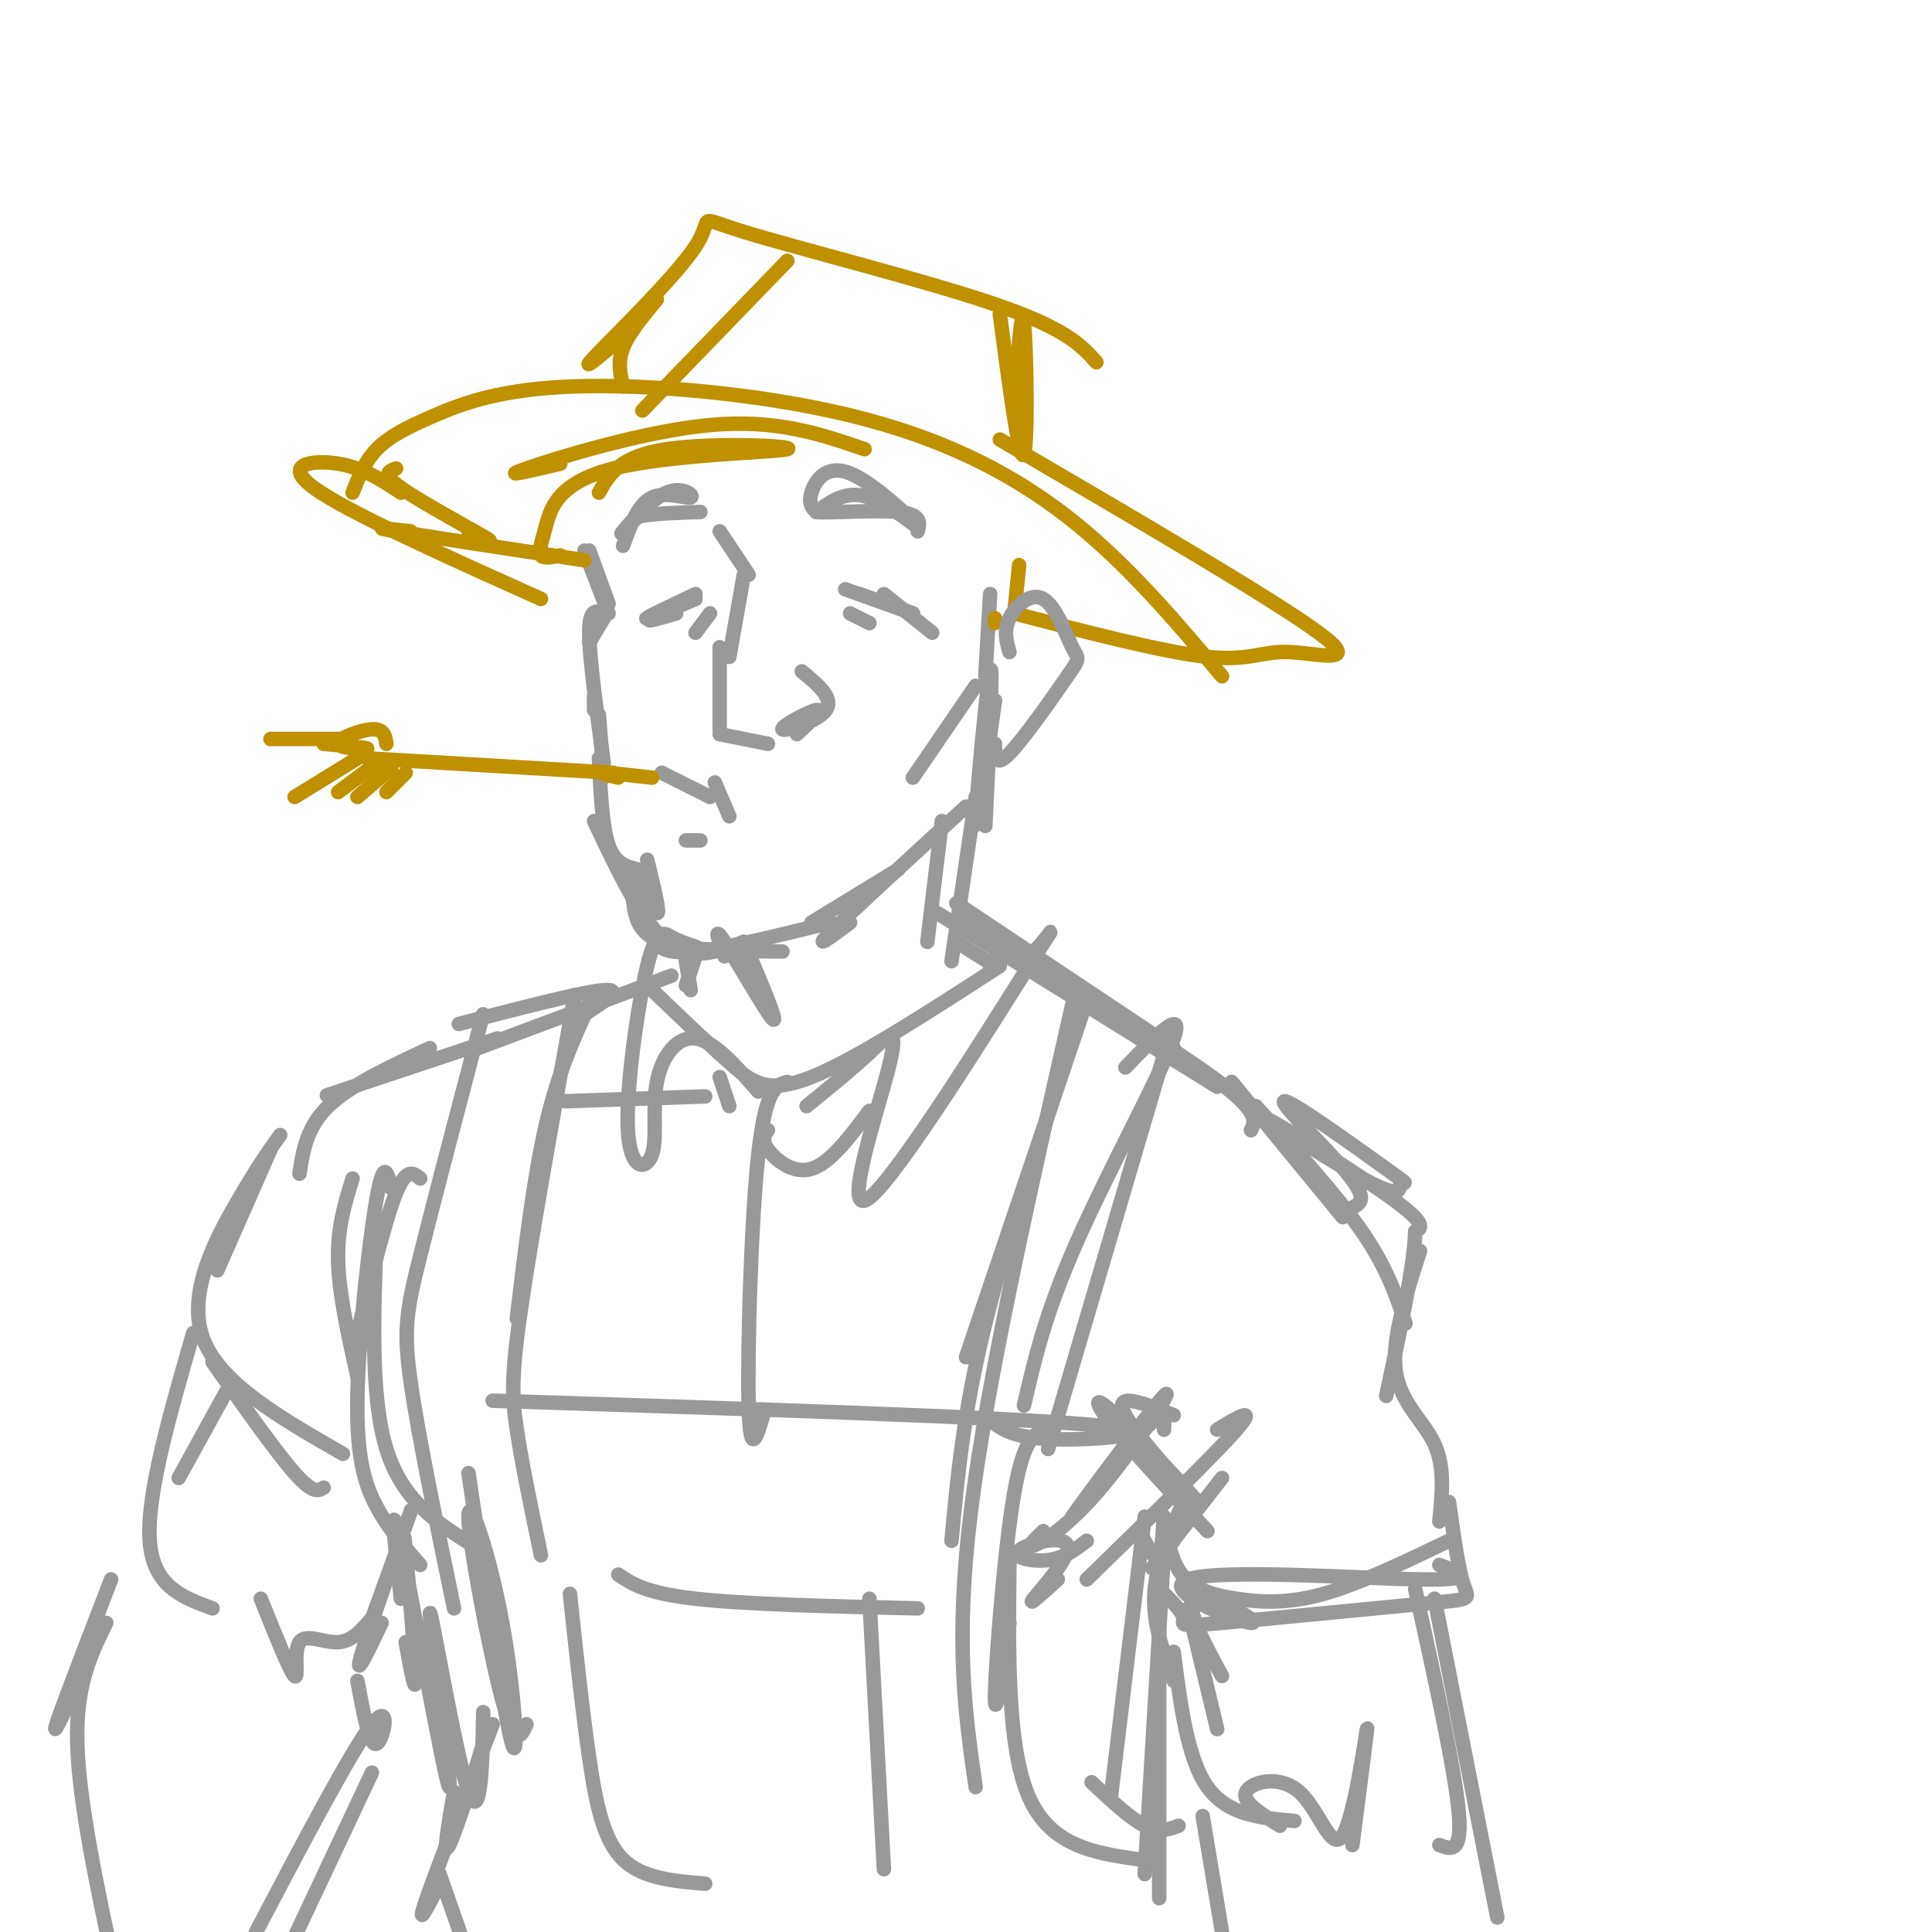 <svg viewBox='0 0 400 400' version='1.1' xmlns='http://www.w3.org/2000/svg' xmlns:xlink='http://www.w3.org/1999/xlink'><g fill='none' stroke='rgb(153,153,153)' stroke-width='3' stroke-linecap='round' stroke-linejoin='round'><path d='M144,123c-5.655,2.690 -11.310,5.381 -10,5c1.310,-0.381 9.583,-3.833 10,-4c0.417,-0.167 -7.024,2.952 -9,4c-1.976,1.048 1.512,0.024 5,-1'/><path d='M183,123c0.000,0.000 10.000,8.000 10,8'/><path d='M149,110c0.000,0.000 6.000,9.000 6,9'/><path d='M154,119c0.000,0.000 -3.000,17.000 -3,17'/><path d='M149,134c0.000,0.000 0.000,17.000 0,17'/><path d='M149,152c0.000,0.000 10.000,2.000 10,2'/><path d='M165,152c2.780,-2.637 5.560,-5.274 4,-5c-1.560,0.274 -7.458,3.458 -7,4c0.458,0.542 7.274,-1.560 9,-4c1.726,-2.440 -1.637,-5.220 -5,-8'/><path d='M137,160c0.000,0.000 10.000,5.000 10,5'/><path d='M148,162c0.000,0.000 3.000,7.000 3,7'/><path d='M122,114c0.000,0.000 4.000,11.000 4,11'/><path d='M121,114c0.000,0.000 5.000,13.000 5,13'/><path d='M129,113c1.555,-4.325 3.110,-8.651 6,-10c2.890,-1.349 7.115,0.278 8,0c0.885,-0.278 -1.569,-2.459 -5,-1c-3.431,1.459 -7.837,6.560 -9,8c-1.163,1.440 0.919,-0.780 3,-3'/><path d='M132,107c2.667,-0.667 7.833,-0.833 13,-1'/><path d='M169,106c-0.842,-0.852 -1.684,-1.703 -1,-4c0.684,-2.297 2.895,-6.038 8,-4c5.105,2.038 13.105,9.856 14,11c0.895,1.144 -5.316,-4.388 -10,-6c-4.684,-1.612 -7.842,0.694 -11,3'/><path d='M169,106c1.889,0.289 12.111,-0.489 17,0c4.889,0.489 4.444,2.244 4,4'/><path d='M178,123c0.000,0.000 11.000,4.000 11,4'/><path d='M175,122c0.000,0.000 14.000,5.000 14,5'/><path d='M176,127c0.000,0.000 4.000,2.000 4,2'/><path d='M147,127c0.000,0.000 -3.000,4.000 -3,4'/><path d='M125,128c0.000,0.000 -3.000,5.000 -3,5'/><path d='M125,127c-1.500,-0.583 -3.000,-1.167 -3,4c0.000,5.167 1.500,16.083 3,27'/><path d='M123,144c0.000,0.000 0.000,3.000 0,3'/><path d='M124,148c0.000,0.000 1.000,13.000 1,13'/><path d='M124,157c0.333,7.083 0.667,14.167 2,18c1.333,3.833 3.667,4.417 6,5'/><path d='M123,170c4.917,10.417 9.833,20.833 15,25c5.167,4.167 10.583,2.083 16,0'/><path d='M132,186c0.889,2.911 1.778,5.822 3,8c1.222,2.178 2.778,3.622 9,3c6.222,-0.622 17.111,-3.311 28,-6'/><path d='M134,178c1.404,5.781 2.807,11.563 2,11c-0.807,-0.563 -3.825,-7.470 -5,-9c-1.175,-1.530 -0.509,2.319 0,6c0.509,3.681 0.860,7.195 6,9c5.140,1.805 15.070,1.903 25,2'/><path d='M142,174c0.000,0.000 3.000,0.000 3,0'/><path d='M168,191c0.000,0.000 18.000,-11.000 18,-11'/><path d='M176,191c-4.000,3.000 -8.000,6.000 -4,2c4.000,-4.000 16.000,-15.000 28,-26'/><path d='M206,145c-2.044,14.711 -4.089,29.422 -4,25c0.089,-4.422 2.311,-27.978 3,-31c0.689,-3.022 -0.156,14.489 -1,32'/><path d='M202,142c0.000,0.000 -13.000,19.000 -13,19'/><path d='M204,140c0.000,0.000 1.000,-17.000 1,-17'/></g>
<g fill='none' stroke='rgb(191,144,0)' stroke-width='3' stroke-linecap='round' stroke-linejoin='round'><path d='M116,96c-6.467,1.533 -12.933,3.067 -7,1c5.933,-2.067 24.267,-7.733 38,-9c13.733,-1.267 22.867,1.867 32,5'/><path d='M73,102c1.254,-3.211 2.508,-6.422 5,-9c2.492,-2.578 6.223,-4.522 12,-7c5.777,-2.478 13.600,-5.489 29,-6c15.400,-0.511 38.377,1.478 57,6c18.623,4.522 32.892,11.578 45,21c12.108,9.422 22.054,21.211 32,33'/><path d='M116,115c-1.719,0.344 -3.438,0.688 -4,0c-0.562,-0.688 0.032,-2.408 1,-6c0.968,-3.592 2.311,-9.056 14,-12c11.689,-2.944 33.724,-3.370 36,-4c2.276,-0.630 -15.207,-1.466 -25,0c-9.793,1.466 -11.897,5.233 -14,9'/><path d='M82,97c-1.533,0.556 -3.067,1.111 1,4c4.067,2.889 13.733,8.111 17,10c3.267,1.889 0.133,0.444 -3,-1'/><path d='M83,102c-3.889,-2.578 -7.778,-5.156 -13,-6c-5.222,-0.844 -11.778,0.044 -5,5c6.778,4.956 26.889,13.978 47,23'/><path d='M85,110c-4.500,-0.500 -9.000,-1.000 -3,0c6.000,1.000 22.500,3.500 39,6'/><path d='M206,128c0.000,0.000 0.000,1.000 0,1'/><path d='M210,127c0.500,-5.000 1.000,-10.000 1,-10c0.000,0.000 -0.500,5.000 -1,10'/><path d='M210,127c15.554,4.036 31.107,8.071 40,9c8.893,0.929 11.125,-1.250 17,-1c5.875,0.250 15.393,2.929 6,-4c-9.393,-6.929 -37.696,-23.464 -66,-40'/><path d='M133,85c0.000,0.000 30.000,-31.000 30,-31'/><path d='M129,80c-0.583,-2.500 -1.167,-5.000 0,-8c1.167,-3.000 4.083,-6.500 7,-10'/><path d='M131,68c-5.837,4.949 -11.675,9.898 -8,6c3.675,-3.898 16.861,-16.643 21,-23c4.139,-6.357 -0.770,-6.327 10,-3c10.770,3.327 37.220,9.951 52,15c14.780,5.049 17.890,8.525 21,12'/><path d='M207,65c2.067,15.644 4.133,31.289 5,29c0.867,-2.289 0.533,-22.511 0,-27c-0.533,-4.489 -1.267,6.756 -2,18'/><path d='M127,160c0.000,0.000 -51.000,-3.000 -51,-3'/><path d='M128,161c-2.083,-0.500 -4.167,-1.000 -3,-1c1.167,0.000 5.583,0.500 10,1'/><path d='M74,157c0.000,0.000 -13.000,8.000 -13,8'/><path d='M78,158c0.000,0.000 -8.000,6.000 -8,6'/><path d='M81,159c0.000,0.000 -7.000,6.000 -7,6'/><path d='M84,160c0.000,0.000 -4.000,4.000 -4,4'/><path d='M71,153c0.000,0.000 -15.000,0.000 -15,0'/><path d='M67,154c4.673,0.429 9.345,0.857 9,1c-0.345,0.143 -5.708,0.000 -6,-1c-0.292,-1.000 4.488,-2.857 7,-3c2.512,-0.143 2.756,1.429 3,3'/></g>
<g fill='none' stroke='rgb(153,153,153)' stroke-width='3' stroke-linecap='round' stroke-linejoin='round'><path d='M209,135c-0.627,-2.216 -1.254,-4.432 0,-7c1.254,-2.568 4.388,-5.489 7,-4c2.612,1.489 4.700,7.389 6,10c1.300,2.611 1.812,1.934 -1,6c-2.812,4.066 -8.946,12.876 -12,16c-3.054,3.124 -3.027,0.562 -3,-2'/><path d='M195,170c0.000,0.000 -3.000,25.000 -3,25'/><path d='M202,165c0.000,0.000 -5.000,34.000 -5,34'/><path d='M154,195c3.644,8.600 7.289,17.200 6,16c-1.289,-1.200 -7.511,-12.200 -10,-16c-2.489,-3.800 -1.244,-0.400 0,3'/><path d='M142,199c0.000,0.000 1.000,6.000 1,6'/><path d='M144,198c0.000,0.000 -2.000,6.000 -2,6'/><path d='M139,202c0.000,0.000 -40.000,15.000 -40,15'/><path d='M134,204c6.156,5.911 12.311,11.822 17,16c4.689,4.178 7.911,6.622 17,3c9.089,-3.622 24.044,-13.311 39,-23'/><path d='M206,199c0.000,0.000 -1.000,1.000 -1,1'/><path d='M198,195c0.000,0.000 8.000,5.000 8,5'/><path d='M100,210c-5.067,19.267 -10.133,38.533 -13,50c-2.867,11.467 -3.533,15.133 -2,26c1.533,10.867 5.267,28.933 9,47'/><path d='M95,212c12.833,-3.333 25.667,-6.667 30,-7c4.333,-0.333 0.167,2.333 -4,5'/><path d='M122,208c-3.250,7.083 -6.500,14.167 -9,25c-2.500,10.833 -4.250,25.417 -6,40'/><path d='M119,206c-4.422,24.711 -8.844,49.422 -11,64c-2.156,14.578 -2.044,19.022 -1,26c1.044,6.978 3.022,16.489 5,26'/><path d='M103,215c-14.000,4.667 -28.000,9.333 -33,11c-5.000,1.667 -1.000,0.333 3,-1'/><path d='M89,217c-8.250,3.833 -16.500,7.667 -21,12c-4.500,4.333 -5.250,9.167 -6,14'/><path d='M198,187c0.000,0.000 45.000,30.000 45,30'/><path d='M194,189c0.000,0.000 58.000,36.000 58,36'/><path d='M200,191c20.583,12.417 41.167,24.833 51,32c9.833,7.167 8.917,9.083 8,11'/><path d='M255,224c0.000,0.000 23.000,28.000 23,28'/><path d='M260,229c8.417,9.250 16.833,18.500 22,26c5.167,7.500 7.083,13.250 9,19'/><path d='M224,210c0.000,0.000 -24.000,71.000 -24,71'/><path d='M222,208c-8.833,39.000 -17.667,78.000 -21,105c-3.333,27.000 -1.167,42.000 1,57'/><path d='M224,210c-7.750,22.917 -15.500,45.833 -20,64c-4.500,18.167 -5.750,31.583 -7,45'/><path d='M102,290c52.822,1.689 105.644,3.378 124,5c18.356,1.622 2.244,3.178 -7,3c-9.244,-0.178 -11.622,-2.089 -14,-4'/><path d='M97,305c3.770,25.537 7.541,51.075 9,56c1.459,4.925 0.608,-10.762 -2,-25c-2.608,-14.238 -6.971,-27.026 -7,-22c-0.029,5.026 4.278,27.864 7,38c2.722,10.136 3.861,7.568 5,5'/><path d='M217,296c-2.444,0.489 -4.889,0.978 -7,13c-2.111,12.022 -3.889,35.578 -4,42c-0.111,6.422 1.444,-4.289 3,-15'/><path d='M209,323c-0.250,19.333 -0.500,38.667 4,49c4.500,10.333 13.750,11.667 23,13'/><path d='M226,369c4.000,3.750 8.000,7.500 11,9c3.000,1.500 5.000,0.750 7,0'/><path d='M233,221c6.200,-6.444 12.400,-12.889 10,-6c-2.400,6.889 -13.400,27.111 -20,42c-6.600,14.889 -8.800,24.444 -11,34'/><path d='M242,215c0.000,0.000 -25.000,85.000 -25,85'/><path d='M117,228c0.000,0.000 29.000,-1.000 29,-1'/><path d='M159,234c-0.733,0.978 -1.467,1.956 0,4c1.467,2.044 5.133,5.156 9,4c3.867,-1.156 7.933,-6.578 12,-12'/><path d='M56,238c0.000,0.000 -11.000,25.000 -11,25'/><path d='M58,235c-2.378,3.333 -4.756,6.667 -9,14c-4.244,7.333 -10.356,18.667 -7,28c3.356,9.333 16.178,16.667 29,24'/><path d='M44,282c6.583,9.333 13.167,18.667 17,23c3.833,4.333 4.917,3.667 6,3'/><path d='M81,246c-0.750,-3.179 -1.500,-6.357 -3,2c-1.500,8.357 -3.750,28.250 -4,41c-0.250,12.750 1.500,18.357 4,23c2.500,4.643 5.750,8.321 9,12'/><path d='M78,255c-0.667,17.083 -1.333,34.167 2,45c3.333,10.833 10.667,15.417 18,20'/><path d='M84,324c-0.267,-4.311 -0.533,-8.622 0,-3c0.533,5.622 1.867,21.178 2,26c0.133,4.822 -0.933,-1.089 -2,-7'/><path d='M83,331c-1.312,-11.736 -2.625,-23.472 0,-11c2.625,12.472 9.187,49.151 10,50c0.813,0.849 -4.122,-34.133 -4,-36c0.122,-1.867 5.302,29.382 8,37c2.698,7.618 2.914,-8.395 3,-14c0.086,-5.605 0.043,-0.803 0,4'/><path d='M100,361c-1.600,5.778 -5.600,18.222 -7,21c-1.400,2.778 -0.200,-4.111 1,-11'/><path d='M102,357c-6.083,15.750 -12.167,31.500 -14,37c-1.833,5.500 0.583,0.750 3,-4'/><path d='M91,388c0.000,0.000 7.000,20.000 7,20'/><path d='M128,326c2.833,1.917 5.667,3.833 16,5c10.333,1.167 28.167,1.583 46,2'/><path d='M180,331c0.000,0.000 3.000,56.000 3,56'/><path d='M118,330c1.289,12.133 2.578,24.267 4,34c1.422,9.733 2.978,17.067 7,21c4.022,3.933 10.511,4.467 17,5'/><path d='M252,296c4.250,-2.583 8.500,-5.167 4,0c-4.500,5.167 -17.750,18.083 -31,31'/><path d='M253,306c-6.167,7.917 -12.333,15.833 -14,18c-1.667,2.167 1.167,-1.417 4,-5'/><path d='M245,311c-2.833,6.417 -5.667,12.833 -6,19c-0.333,6.167 1.833,12.083 4,18'/><path d='M240,330c0.000,0.000 0.000,63.000 0,63'/><path d='M237,314c0.000,0.000 -7.000,58.000 -7,58'/><path d='M241,321c0.000,0.000 -4.000,67.000 -4,67'/><path d='M219,327c-3.244,2.944 -6.488,5.888 -5,4c1.488,-1.888 7.708,-8.609 7,-11c-0.708,-2.391 -8.344,-0.451 -10,1c-1.656,1.451 2.670,2.415 6,2c3.330,-0.415 5.665,-2.207 8,-4'/><path d='M216,317c-1.854,1.812 -3.709,3.623 -2,3c1.709,-0.623 6.980,-3.681 14,-12c7.020,-8.319 15.789,-21.900 13,-19c-2.789,2.900 -17.135,22.281 -19,25c-1.865,2.719 8.753,-11.223 14,-17c5.247,-5.777 5.124,-3.388 5,-1'/><path d='M243,293c-6.410,-2.574 -12.820,-5.148 -10,0c2.820,5.148 14.869,18.019 15,18c0.131,-0.019 -11.657,-12.928 -17,-18c-5.343,-5.072 -4.241,-2.306 0,3c4.241,5.306 11.620,13.153 19,21'/><path d='M280,250c1.665,-0.850 3.331,-1.699 -1,-7c-4.331,-5.301 -14.657,-15.053 -13,-15c1.657,0.053 15.297,9.911 21,14c5.703,4.089 3.467,2.408 3,3c-0.467,0.592 0.834,3.458 -6,0c-6.834,-3.458 -21.801,-13.239 -21,-13c0.801,0.239 17.372,10.497 25,16c7.628,5.503 6.314,6.252 5,7'/><path d='M293,255c-0.167,6.833 -3.083,20.417 -6,34'/><path d='M294,259c-2.978,9.244 -5.956,18.489 -5,25c0.956,6.511 5.844,10.289 8,15c2.156,4.711 1.578,10.356 1,16'/><path d='M236,317c1.598,3.307 3.197,6.614 4,5c0.803,-1.614 0.812,-8.148 1,-8c0.188,0.148 0.556,6.978 3,11c2.444,4.022 6.966,5.237 12,6c5.034,0.763 10.581,1.075 18,-1c7.419,-2.075 16.709,-6.538 26,-11'/><path d='M298,324c4.234,1.606 8.469,3.212 -4,3c-12.469,-0.212 -41.641,-2.242 -48,0c-6.359,2.242 10.096,8.758 13,9c2.904,0.242 -7.742,-5.788 -11,-5c-3.258,0.788 0.871,8.394 5,16'/><path d='M246,333c0.000,0.000 6.000,25.000 6,25'/><path d='M167,229c4.657,-3.785 9.314,-7.571 13,-11c3.686,-3.429 6.402,-6.502 4,3c-2.402,9.502 -9.922,31.578 -4,27c5.922,-4.578 25.287,-35.809 33,-48c7.713,-12.191 3.775,-5.340 1,-3c-2.775,2.340 -4.388,0.170 -6,-2'/><path d='M208,195c-1.000,-0.333 -0.500,-0.167 0,0'/><path d='M144,196c-1.710,-0.560 -3.420,-1.120 -5,-2c-1.580,-0.880 -3.030,-2.080 -5,6c-1.970,8.080 -4.459,25.441 -4,34c0.459,8.559 3.865,8.315 5,5c1.135,-3.315 -0.002,-9.700 1,-15c1.002,-5.300 4.143,-9.514 8,-9c3.857,0.514 8.428,5.757 13,11'/><path d='M149,223c0.000,0.000 2.000,6.000 2,6'/><path d='M163,224c-2.244,0.600 -4.489,1.200 -6,15c-1.511,13.800 -2.289,40.800 -2,52c0.289,11.200 1.644,6.600 3,2'/><path d='M248,330c0.000,0.000 -2.000,-1.000 -2,-1'/><path d='M240,329c2.411,2.306 4.823,4.612 5,6c0.177,1.388 -1.880,1.856 8,1c9.880,-0.856 31.699,-3.038 42,-4c10.301,-0.962 9.086,-0.703 8,-4c-1.086,-3.297 -2.043,-10.148 -3,-17'/><path d='M293,329c4.083,18.583 8.167,37.167 9,46c0.833,8.833 -1.583,7.917 -4,7'/><path d='M243,342c1.417,11.083 2.833,22.167 7,28c4.167,5.833 11.083,6.417 18,7'/><path d='M265,378c-3.976,-2.472 -7.952,-4.944 -7,-7c0.952,-2.056 6.833,-3.695 11,0c4.167,3.695 6.622,12.726 9,9c2.378,-3.726 4.679,-20.207 5,-22c0.321,-1.793 -1.340,11.104 -3,24'/><path d='M297,331c0.000,0.000 13.000,66.000 13,66'/><path d='M249,376c0.000,0.000 5.000,30.000 5,30'/><path d='M48,286c0.000,0.000 -11.000,20.000 -11,20'/><path d='M40,276c-4.833,16.750 -9.667,33.500 -9,43c0.667,9.500 6.833,11.750 13,14'/><path d='M54,331c3.042,7.583 6.083,15.167 7,16c0.917,0.833 -0.292,-5.083 1,-7c1.292,-1.917 5.083,0.167 8,0c2.917,-0.167 4.958,-2.583 7,-5'/><path d='M79,336c-3.000,6.311 -6.000,12.622 -4,6c2.000,-6.622 9.000,-26.178 10,-29c1.000,-2.822 -4.000,11.089 -9,25'/><path d='M23,327c-4.750,12.333 -9.500,24.667 -11,29c-1.500,4.333 0.250,0.667 2,-3'/><path d='M22,336c-3.167,6.417 -6.333,12.833 -6,25c0.333,12.167 4.167,30.083 8,48'/><path d='M74,348c1.267,6.889 2.533,13.778 4,13c1.467,-0.778 3.133,-9.222 -1,-4c-4.133,5.222 -14.067,24.111 -24,43'/><path d='M77,367c0.000,0.000 -16.000,34.000 -16,34'/><path d='M87,244c-1.417,-1.167 -2.833,-2.333 -5,3c-2.167,5.333 -5.083,17.167 -8,29'/><path d='M73,244c-1.583,5.083 -3.167,10.167 -3,17c0.167,6.833 2.083,15.417 4,24'/></g>
</svg>